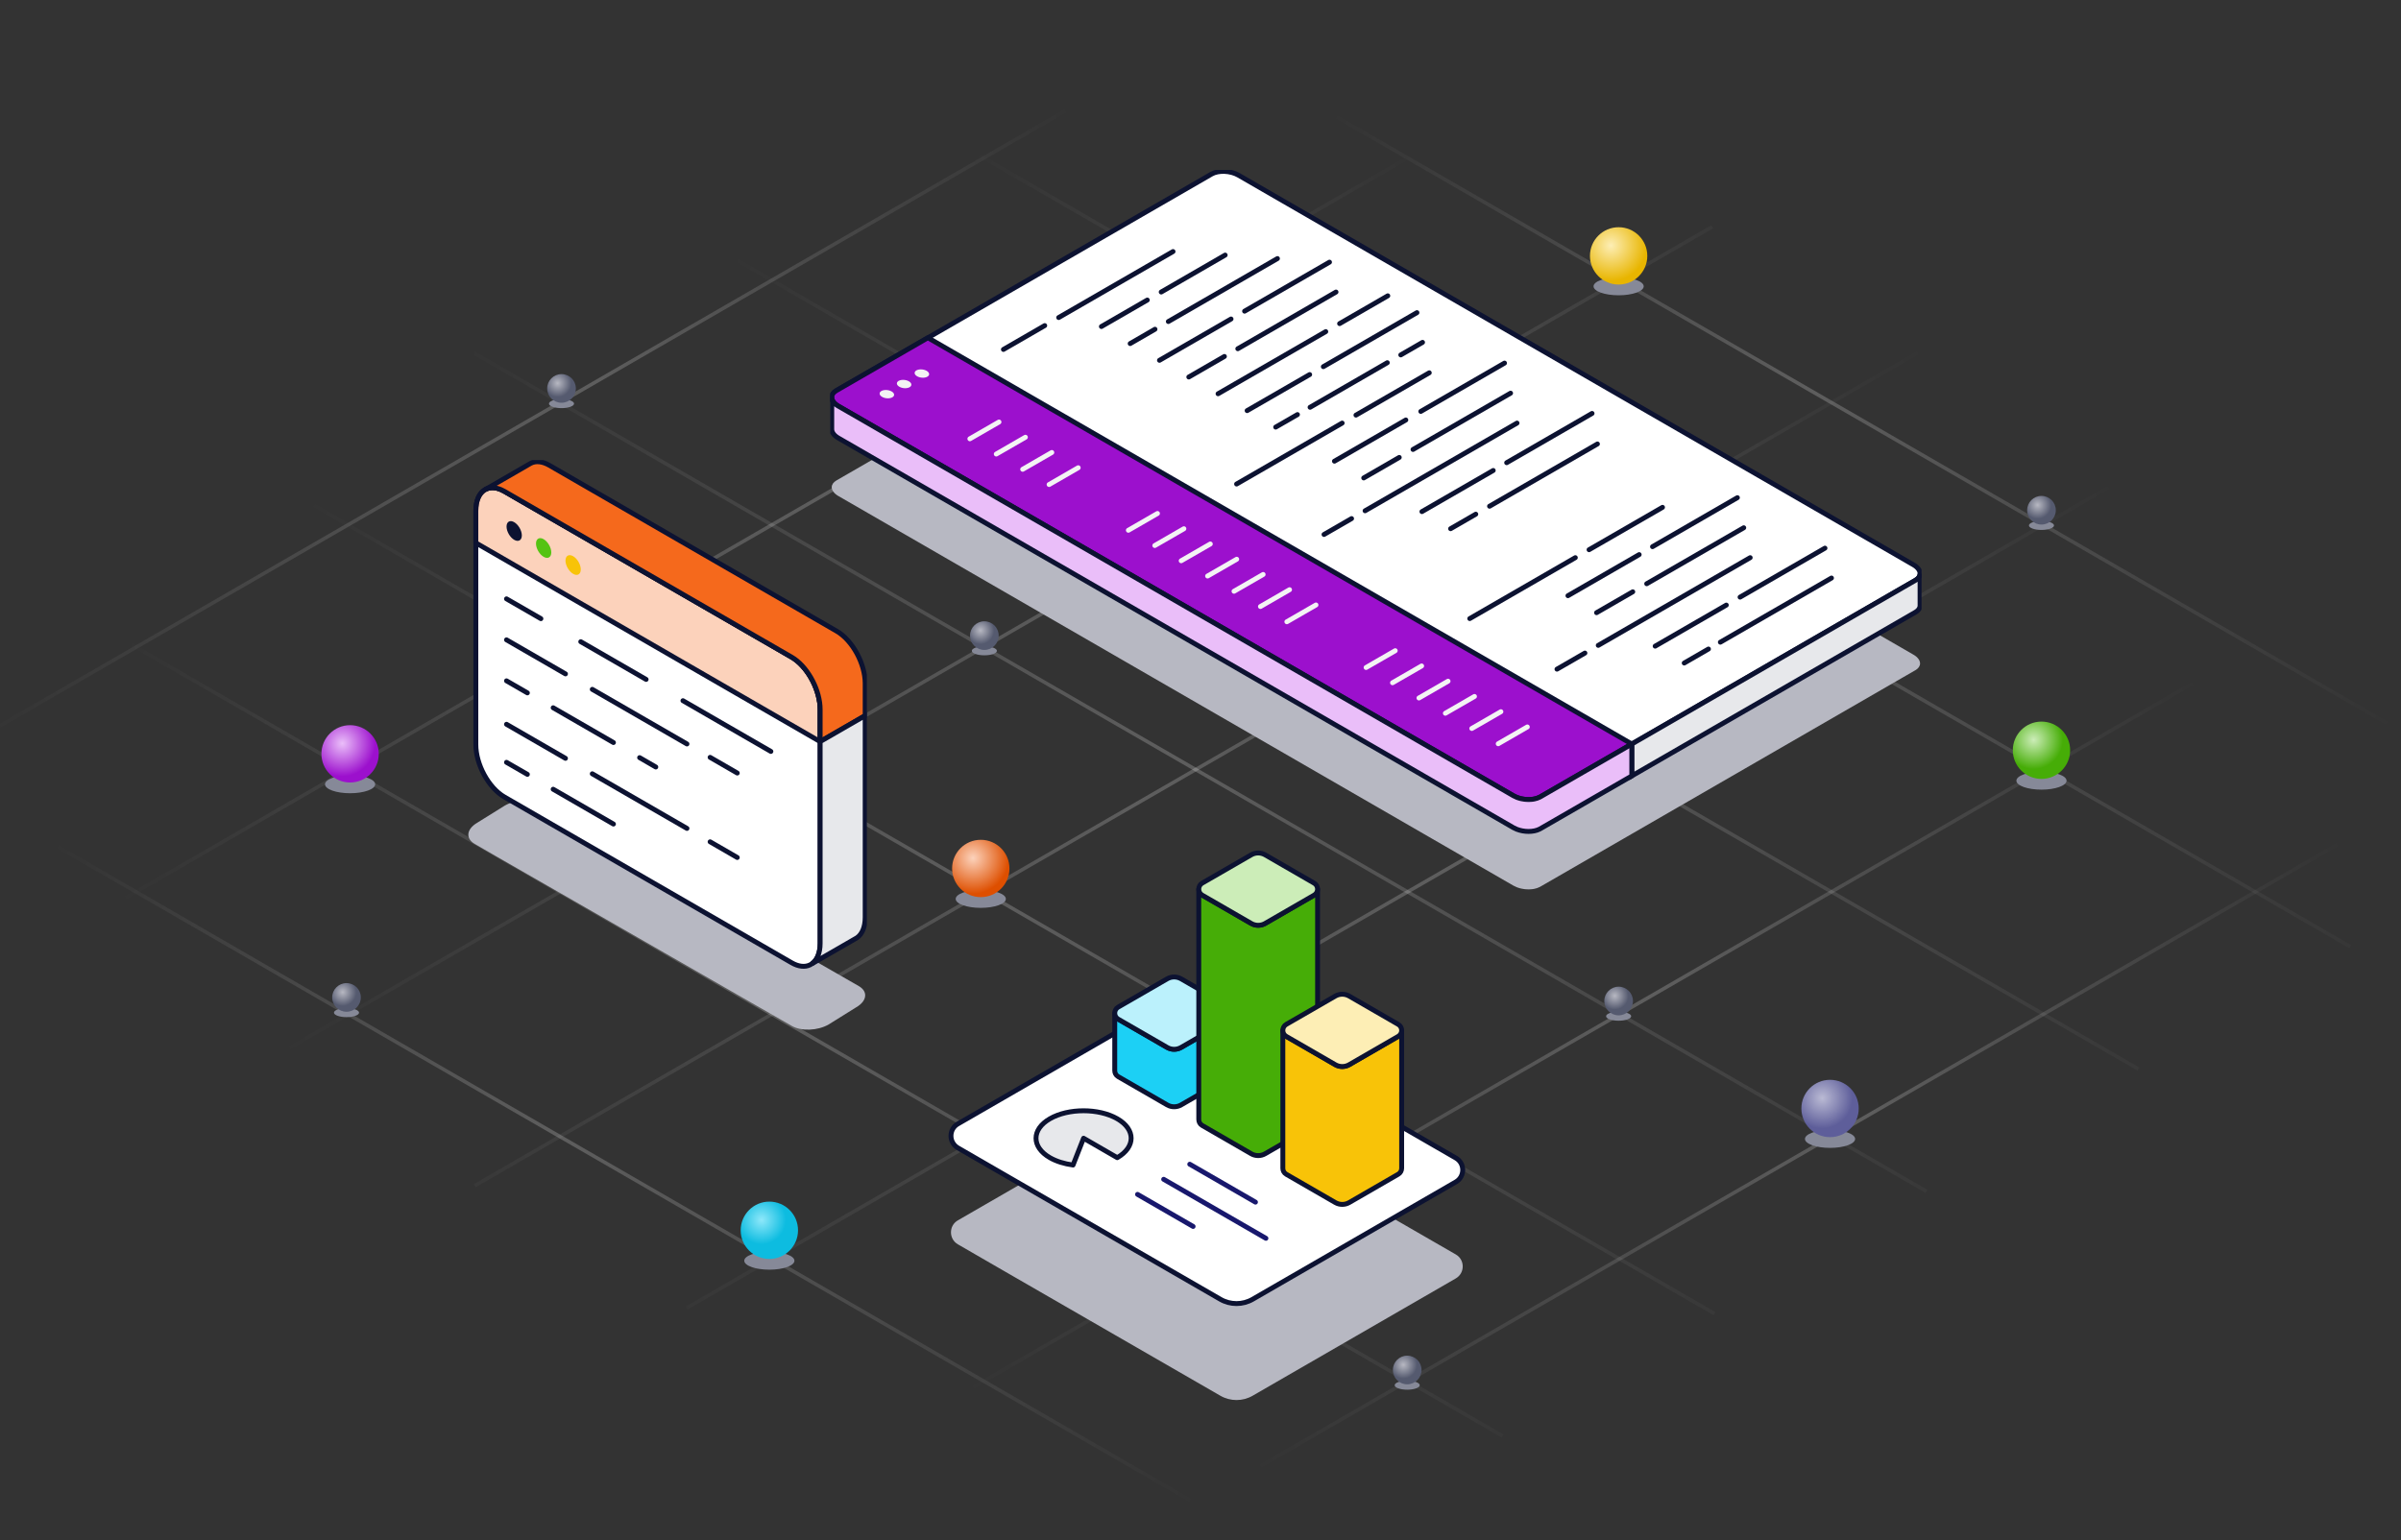 <svg width="589" height="378" viewBox="0 0 589 378" fill="none" xmlns="http://www.w3.org/2000/svg">
<rect x="0" y="0" width="589" height="378" fill="#333333" stroke="none"/>
<g clip-path="url(#clip0_1104_15971)">
<path d="M-39.535 176.768L-18.625 188.842L33.363 218.853H33.372L85.359 248.872L137.346 278.891L189.334 308.91L241.321 338.92H241.33L293.317 368.939L316.616 382.395" stroke="url(#paint0_linear_1104_15971)" stroke-opacity="0.3" stroke-width="0.879"/>
<path d="M12.452 146.749L33.372 158.823L85.359 188.842L137.346 218.853L189.334 248.871L241.33 278.89L293.317 308.909L345.305 338.92L368.612 352.376" stroke="url(#paint1_linear_1104_15971)" stroke-opacity="0.3" stroke-width="0.879"/>
<path d="M64.44 116.731L85.359 128.805L137.346 158.824L189.334 188.843L241.321 218.853H241.33L293.317 248.872L345.305 278.891L397.292 308.91L420.6 322.366" stroke="url(#paint2_linear_1104_15971)" stroke-opacity="0.3" stroke-width="0.879"/>
<path d="M116.427 86.712H116.436L137.346 98.795L189.334 128.805L241.33 158.824L293.317 188.843L345.305 218.853L397.292 248.872L449.28 278.891L472.587 292.348" stroke="url(#paint3_linear_1104_15971)" stroke-opacity="0.3" stroke-width="0.879"/>
<path d="M168.423 56.701L189.334 68.775L241.33 98.794L293.317 128.805L345.305 158.824L397.292 188.843L449.279 218.853L501.276 248.872L524.575 262.328" stroke="url(#paint4_linear_1104_15971)" stroke-opacity="0.3" stroke-width="0.879"/>
<path d="M220.411 26.682L241.33 38.756L293.317 68.775L345.305 98.794L397.292 128.805L449.279 158.823L501.276 188.842L553.263 218.853L576.571 232.309" stroke="url(#paint5_linear_1104_15971)" stroke-opacity="0.3" stroke-width="0.879"/>
<path d="M272.398 -3.337L293.317 8.737L345.305 38.756L397.292 68.775L449.28 98.794H449.288L501.276 128.805L553.263 158.823L605.25 188.842L628.558 202.299" stroke="url(#paint6_linear_1104_15971)" stroke-opacity="0.3" stroke-width="0.879"/>
<path d="M627.998 175.71L605.25 188.843L553.263 218.853L501.276 248.872L449.28 278.891L397.292 308.91L345.305 338.92L293.317 368.939L272.398 381.013" stroke="url(#paint7_linear_1104_15971)" stroke-opacity="0.3" stroke-width="0.879"/>
<path d="M576.011 145.691L553.263 158.823L501.276 188.842L449.279 218.853L397.292 248.872L345.305 278.891L293.317 308.91L241.33 338.92H241.321L220.411 351.003" stroke="url(#paint8_linear_1104_15971)" stroke-opacity="0.3" stroke-width="0.879"/>
<path d="M524.023 115.672L501.276 128.804L449.279 158.823L397.292 188.842L345.305 218.853L293.317 248.872L241.33 278.891L189.334 308.909L168.423 320.984" stroke="url(#paint9_linear_1104_15971)" stroke-opacity="0.3" stroke-width="0.879"/>
<path d="M472.027 85.653L449.288 98.795H449.28L397.292 128.805L345.305 158.824L293.317 188.843L241.33 218.853H241.321L189.334 248.872L137.346 278.891L116.436 290.965" stroke="url(#paint10_linear_1104_15971)" stroke-opacity="0.3" stroke-width="0.879"/>
<path d="M420.04 55.643L397.292 68.776L345.305 98.795L293.317 128.805L241.33 158.824L189.334 188.843L137.346 218.853L85.359 248.872L64.44 260.946" stroke="url(#paint11_linear_1104_15971)" stroke-opacity="0.3" stroke-width="0.879"/>
<path d="M368.052 25.624L345.305 38.757L293.317 68.775L241.33 98.794L189.334 128.805L137.346 158.824L85.359 188.843L33.372 218.853H33.363L12.452 230.936" stroke="url(#paint12_linear_1104_15971)" stroke-opacity="0.3" stroke-width="0.879"/>
<path d="M316.065 -4.395L293.317 8.737L241.33 38.756L189.334 68.775L137.346 98.794L85.359 128.805L33.372 158.824L-18.625 188.842L-39.535 200.917" stroke="url(#paint13_linear_1104_15971)" stroke-opacity="0.3" stroke-width="0.879"/>
<g clip-path="url(#clip1_1104_15971)">
<g style="mix-blend-mode:multiply">
<path d="M471.018 162.807C471.018 163.425 470.645 164.013 469.883 164.457L466.817 166.222L400.298 204.63L377.841 217.593C377.775 217.629 377.715 217.665 377.649 217.689C377.649 217.689 377.637 217.689 377.631 217.695C377.259 217.881 376.845 218.019 376.395 218.109C376.281 218.133 376.167 218.151 376.053 218.169C375.939 218.187 375.819 218.199 375.699 218.211C375.465 218.235 375.219 218.247 374.979 218.247C374.733 218.247 374.486 218.235 374.24 218.211C374.126 218.205 374.012 218.187 373.898 218.175C373.85 218.169 373.808 218.163 373.766 218.151C373.58 218.127 373.394 218.097 373.214 218.055C373.178 218.049 373.148 218.043 373.112 218.031C373.022 218.007 372.932 217.989 372.842 217.965C372.806 217.959 372.776 217.947 372.746 217.935C372.638 217.911 372.536 217.881 372.434 217.839C372.32 217.803 372.2 217.761 372.092 217.719C371.798 217.605 371.51 217.467 371.246 217.317L208.244 123.204L205.652 121.71C205.586 121.668 205.526 121.632 205.454 121.59C205.376 121.542 205.304 121.494 205.232 121.44C205.016 121.284 204.83 121.116 204.673 120.954C204.583 120.87 204.517 120.78 204.445 120.684C204.169 120.312 204.037 119.934 204.037 119.555C204.037 118.937 204.415 118.349 205.178 117.905L227.628 104.942L297.208 64.769C298.9 63.791 301.853 63.917 303.803 65.04L469.403 160.652C470.471 161.271 471.018 162.063 471.018 162.807Z" fill="#B7B8C2"/>
</g>
<path d="M471.018 140.752C471.018 141.37 470.645 141.958 469.883 142.402L466.817 144.167L400.298 182.575L377.841 195.538C377.775 195.574 377.715 195.61 377.649 195.634C377.649 195.634 377.637 195.634 377.631 195.64C377.259 195.826 376.845 195.964 376.395 196.054C376.281 196.078 376.167 196.096 376.053 196.114C375.939 196.132 375.819 196.144 375.699 196.156C375.465 196.18 375.219 196.192 374.979 196.192C374.733 196.192 374.486 196.18 374.24 196.156C374.126 196.15 374.012 196.132 373.898 196.12C373.85 196.114 373.808 196.108 373.766 196.096C373.58 196.072 373.394 196.042 373.214 196C373.178 195.994 373.148 195.988 373.112 195.976C373.022 195.952 372.932 195.934 372.842 195.91C372.806 195.904 372.776 195.892 372.746 195.88C372.638 195.856 372.536 195.826 372.434 195.784C372.32 195.748 372.2 195.706 372.092 195.664C371.798 195.55 371.51 195.412 371.246 195.262L208.244 101.149L205.652 99.655C205.586 99.613 205.526 99.577 205.454 99.535C205.376 99.487 205.304 99.439 205.232 99.385C205.016 99.229 204.83 99.061 204.673 98.899C204.583 98.815 204.517 98.725 204.445 98.629C204.169 98.257 204.037 97.879 204.037 97.501C204.037 96.882 204.415 96.294 205.178 95.85L227.628 82.887L297.208 42.715C298.9 41.736 301.853 41.862 303.803 42.985L469.403 138.598C470.471 139.216 471.018 140.008 471.018 140.752Z" fill="white" stroke="#0C1231" stroke-width="1.2" stroke-linecap="round" stroke-linejoin="round"/>
<path d="M400.304 182.575L377.853 195.538C377.781 195.58 377.709 195.616 377.643 195.646C376.173 196.39 373.904 196.372 372.104 195.676C371.81 195.556 371.528 195.424 371.264 195.268L208.244 101.149L205.652 99.655C205.586 99.613 205.52 99.577 205.46 99.535C205.148 99.343 204.884 99.121 204.673 98.899C204.589 98.809 204.517 98.725 204.445 98.629C204.175 98.257 204.037 97.873 204.037 97.495C204.037 96.876 204.415 96.288 205.178 95.844L227.628 82.881L233.75 86.416L400.298 182.569L400.304 182.575Z" fill="#9C10CD" stroke="#0C1231" stroke-width="1.2" stroke-linecap="round" stroke-linejoin="round"/>
<path d="M219.338 96.94C219.405 96.388 218.665 95.843 217.685 95.723C216.704 95.604 215.855 95.955 215.787 96.508C215.72 97.06 216.46 97.605 217.441 97.725C218.421 97.844 219.27 97.493 219.338 96.94Z" fill="#F3F3F4"/>
<path d="M223.571 94.456C223.639 93.903 222.898 93.358 221.918 93.238C220.937 93.119 220.088 93.47 220.021 94.023C219.953 94.576 220.693 95.121 221.674 95.24C222.654 95.359 223.504 95.008 223.571 94.456Z" fill="#F3F3F4"/>
<path d="M227.928 91.884C227.995 91.331 227.255 90.786 226.275 90.666C225.294 90.547 224.445 90.898 224.377 91.451C224.31 92.004 225.05 92.549 226.031 92.668C227.011 92.787 227.86 92.436 227.928 91.884Z" fill="#F3F3F4"/>
<path d="M471.018 140.752V148.584C471.018 149.202 470.646 149.79 469.884 150.234L400.299 190.407V182.575L466.817 144.167L469.884 142.402C470.646 141.958 471.018 141.37 471.018 140.752Z" fill="#E7E8EB" stroke="#0C1231" stroke-width="1.2" stroke-miterlimit="10" stroke-linecap="round"/>
<path d="M400.304 182.575V190.407L377.847 203.37C377.781 203.412 377.703 203.448 377.637 203.478C376.167 204.216 373.898 204.198 372.098 203.502C371.804 203.388 371.516 203.25 371.252 203.1L205.658 107.487C204.583 106.869 204.037 106.076 204.037 105.332V97.501C204.037 97.879 204.169 98.263 204.445 98.629C204.511 98.725 204.583 98.815 204.673 98.899C204.83 99.067 205.016 99.229 205.232 99.385C205.304 99.439 205.376 99.487 205.454 99.535C205.52 99.577 205.586 99.613 205.652 99.655L208.244 101.149L371.258 195.268C371.522 195.418 371.81 195.556 372.104 195.67C372.218 195.712 372.332 195.754 372.446 195.79C372.548 195.826 372.65 195.856 372.758 195.886C372.788 195.898 372.818 195.91 372.854 195.916C372.944 195.94 373.034 195.964 373.124 195.982C373.16 195.988 373.19 195.994 373.226 196.006C373.406 196.048 373.592 196.084 373.778 196.102C373.82 196.108 373.862 196.114 373.91 196.126C374.024 196.138 374.132 196.15 374.252 196.162C374.499 196.186 374.745 196.198 374.991 196.198C375.237 196.198 375.477 196.186 375.711 196.162C375.831 196.15 375.945 196.138 376.065 196.12C376.179 196.102 376.293 196.084 376.407 196.06C376.851 195.97 377.277 195.832 377.643 195.646C377.643 195.646 377.655 195.646 377.661 195.64C377.727 195.616 377.787 195.58 377.853 195.544L400.31 182.581L400.304 182.575Z" fill="#EABEF9" stroke="#0C1231" stroke-width="1.2" stroke-linecap="round" stroke-linejoin="round"/>
<path d="M237.922 107.679L245.063 103.556" stroke="#F3F3F4" stroke-width="1.2" stroke-miterlimit="10" stroke-linecap="round"/>
<path d="M246.155 85.75L256.285 79.899" stroke="#0C1231" stroke-width="1.2" stroke-miterlimit="10" stroke-linecap="round"/>
<path d="M270.19 80.127L281.449 73.627" stroke="#0C1231" stroke-width="1.2" stroke-miterlimit="10" stroke-linecap="round"/>
<path d="M277.248 84.31L283.333 80.793" stroke="#0C1231" stroke-width="1.2" stroke-miterlimit="10" stroke-linecap="round"/>
<path d="M291.633 92.514L300.365 87.472" stroke="#0C1231" stroke-width="1.2" stroke-miterlimit="10" stroke-linecap="round"/>
<path d="M305.939 100.765L321.279 91.913" stroke="#0C1231" stroke-width="1.2" stroke-miterlimit="10" stroke-linecap="round"/>
<path d="M312.944 104.81L318.285 101.732" stroke="#0C1231" stroke-width="1.2" stroke-miterlimit="10" stroke-linecap="round"/>
<path d="M334.542 117.281L343.256 112.246" stroke="#0C1231" stroke-width="1.2" stroke-miterlimit="10" stroke-linecap="round"/>
<path d="M355.853 129.74L362.028 126.175" stroke="#0C1231" stroke-width="1.2" stroke-miterlimit="10" stroke-linecap="round"/>
<path d="M384.641 146.177L402.111 136.095" stroke="#0C1231" stroke-width="1.2" stroke-miterlimit="10" stroke-linecap="round"/>
<path d="M391.657 150.348L400.539 145.223" stroke="#0C1231" stroke-width="1.2" stroke-miterlimit="10" stroke-linecap="round"/>
<path d="M381.953 164.205L388.8 160.256" stroke="#0C1231" stroke-width="1.2" stroke-miterlimit="10" stroke-linecap="round"/>
<path d="M406.036 158.558L423.488 148.482" stroke="#0C1231" stroke-width="1.2" stroke-miterlimit="10" stroke-linecap="round"/>
<path d="M413.165 162.699L419.107 159.266" stroke="#0C1231" stroke-width="1.2" stroke-miterlimit="10" stroke-linecap="round"/>
<path d="M422.029 157.586L449.287 141.844" stroke="#0C1231" stroke-width="1.2" stroke-miterlimit="10" stroke-linecap="round"/>
<path d="M426.865 146.531L447.69 134.511" stroke="#0C1231" stroke-width="1.2" stroke-miterlimit="10" stroke-linecap="round"/>
<path d="M392.077 158.366L429.345 136.845" stroke="#0C1231" stroke-width="1.2" stroke-miterlimit="10" stroke-linecap="round"/>
<path d="M403.959 143.243L427.766 129.506" stroke="#0C1231" stroke-width="1.2" stroke-miterlimit="10" stroke-linecap="round"/>
<path d="M405.387 134.151L426.206 122.124" stroke="#0C1231" stroke-width="1.2" stroke-miterlimit="10" stroke-linecap="round"/>
<path d="M389.82 134.895L407.836 124.494" stroke="#0C1231" stroke-width="1.2" stroke-miterlimit="10" stroke-linecap="round"/>
<path d="M360.552 151.795L386.448 136.845" stroke="#0C1231" stroke-width="1.2" stroke-miterlimit="10" stroke-linecap="round"/>
<path d="M365.407 124.224L391.873 108.945" stroke="#0C1231" stroke-width="1.2" stroke-miterlimit="10" stroke-linecap="round"/>
<path d="M348.819 125.545L366.307 115.451" stroke="#0C1231" stroke-width="1.2" stroke-miterlimit="10" stroke-linecap="round"/>
<path d="M369.608 113.542L390.552 101.45" stroke="#0C1231" stroke-width="1.2" stroke-miterlimit="10" stroke-linecap="round"/>
<path d="M324.802 131.156L331.56 127.255" stroke="#0C1231" stroke-width="1.2" stroke-miterlimit="10" stroke-linecap="round"/>
<path d="M334.873 125.341L372.147 103.82" stroke="#0C1231" stroke-width="1.2" stroke-miterlimit="10" stroke-linecap="round"/>
<path d="M346.635 110.295L370.568 96.48" stroke="#0C1231" stroke-width="1.2" stroke-miterlimit="10" stroke-linecap="round"/>
<path d="M327.359 113.17L344.871 103.058" stroke="#0C1231" stroke-width="1.2" stroke-miterlimit="10" stroke-linecap="round"/>
<path d="M348.543 100.957L369.079 89.099" stroke="#0C1231" stroke-width="1.2" stroke-miterlimit="10" stroke-linecap="round"/>
<path d="M332.64 101.864L350.62 91.481" stroke="#0C1231" stroke-width="1.2" stroke-miterlimit="10" stroke-linecap="round"/>
<path d="M303.354 118.775L329.249 103.82" stroke="#0C1231" stroke-width="1.2" stroke-miterlimit="10" stroke-linecap="round"/>
<path d="M343.633 87.094L348.968 84.01" stroke="#0C1231" stroke-width="1.2" stroke-miterlimit="10" stroke-linecap="round"/>
<path d="M321.381 99.943L340.327 89.003" stroke="#0C1231" stroke-width="1.2" stroke-miterlimit="10" stroke-linecap="round"/>
<path d="M324.634 89.975L347.595 76.718" stroke="#0C1231" stroke-width="1.2" stroke-miterlimit="10" stroke-linecap="round"/>
<path d="M298.81 96.624L325.228 81.375" stroke="#0C1231" stroke-width="1.2" stroke-miterlimit="10" stroke-linecap="round"/>
<path d="M328.625 79.413L340.447 72.589" stroke="#0C1231" stroke-width="1.2" stroke-miterlimit="10" stroke-linecap="round"/>
<path d="M303.653 85.576L327.742 71.665" stroke="#0C1231" stroke-width="1.2" stroke-miterlimit="10" stroke-linecap="round"/>
<path d="M284.438 88.415L301.992 78.278" stroke="#0C1231" stroke-width="1.2" stroke-miterlimit="10" stroke-linecap="round"/>
<path d="M305.316 76.358L326.147 64.331" stroke="#0C1231" stroke-width="1.2" stroke-miterlimit="10" stroke-linecap="round"/>
<path d="M286.609 78.903L313.375 63.449" stroke="#0C1231" stroke-width="1.2" stroke-miterlimit="10" stroke-linecap="round"/>
<path d="M284.863 71.659L300.55 62.597" stroke="#0C1231" stroke-width="1.2" stroke-miterlimit="10" stroke-linecap="round"/>
<path d="M259.711 77.924L287.761 61.727" stroke="#0C1231" stroke-width="1.2" stroke-miterlimit="10" stroke-linecap="round"/>
<path d="M244.403 111.418L251.545 107.295" stroke="#F3F3F4" stroke-width="1.2" stroke-miterlimit="10" stroke-linecap="round"/>
<path d="M250.877 115.162L258.025 111.034" stroke="#F3F3F4" stroke-width="1.2" stroke-miterlimit="10" stroke-linecap="round"/>
<path d="M257.359 118.901L264.5 114.778" stroke="#F3F3F4" stroke-width="1.2" stroke-miterlimit="10" stroke-linecap="round"/>
<path d="M276.803 130.124L283.945 126.001" stroke="#F3F3F4" stroke-width="1.2" stroke-miterlimit="10" stroke-linecap="round"/>
<path d="M283.284 133.869L290.426 129.746" stroke="#F3F3F4" stroke-width="1.2" stroke-miterlimit="10" stroke-linecap="round"/>
<path d="M289.76 137.607L296.908 133.484" stroke="#F3F3F4" stroke-width="1.2" stroke-miterlimit="10" stroke-linecap="round"/>
<path d="M296.241 141.352L303.383 137.229" stroke="#F3F3F4" stroke-width="1.2" stroke-miterlimit="10" stroke-linecap="round"/>
<path d="M302.723 145.091L309.865 140.968" stroke="#F3F3F4" stroke-width="1.2" stroke-miterlimit="10" stroke-linecap="round"/>
<path d="M309.205 148.836L316.346 144.707" stroke="#F3F3F4" stroke-width="1.2" stroke-miterlimit="10" stroke-linecap="round"/>
<path d="M315.686 152.575L322.828 148.452" stroke="#F3F3F4" stroke-width="1.2" stroke-miterlimit="10" stroke-linecap="round"/>
<path d="M335.125 163.797L342.272 159.674" stroke="#F3F3F4" stroke-width="1.2" stroke-miterlimit="10" stroke-linecap="round"/>
<path d="M341.606 167.542L348.748 163.419" stroke="#F3F3F4" stroke-width="1.2" stroke-miterlimit="10" stroke-linecap="round"/>
<path d="M348.087 171.281L355.229 167.158" stroke="#F3F3F4" stroke-width="1.2" stroke-miterlimit="10" stroke-linecap="round"/>
<path d="M354.569 175.026L361.71 170.903" stroke="#F3F3F4" stroke-width="1.2" stroke-miterlimit="10" stroke-linecap="round"/>
<path d="M361.05 178.764L368.192 174.641" stroke="#F3F3F4" stroke-width="1.2" stroke-miterlimit="10" stroke-linecap="round"/>
<path d="M367.532 182.509L374.673 178.386" stroke="#F3F3F4" stroke-width="1.2" stroke-miterlimit="10" stroke-linecap="round"/>
</g>
<g clip-path="url(#clip2_1104_15971)">
<g style="mix-blend-mode:multiply">
<path d="M358.828 310.763C358.828 311.907 358.266 313.051 357.131 313.712L307.302 342.493C304.846 343.914 301.818 343.914 299.362 342.493L246.574 312.045L234.985 305.348C233.85 304.687 233.288 303.543 233.288 302.399C233.288 301.255 233.85 300.111 234.985 299.46L284.814 270.689C287.27 269.268 290.298 269.268 292.754 270.689L357.131 307.834C358.266 308.485 358.828 309.629 358.828 310.773V310.763Z" fill="#B7B8C2"/>
</g>
<path d="M358.828 287.091C358.828 288.235 358.266 289.38 357.131 290.04L307.302 318.821C304.846 320.242 301.818 320.242 299.362 318.821L246.574 288.373L234.985 281.676C233.85 281.015 233.288 279.871 233.288 278.727C233.288 277.583 233.85 276.439 234.985 275.788L284.814 247.017C287.27 245.596 290.298 245.596 292.754 247.017L357.131 284.162C358.266 284.813 358.828 285.957 358.828 287.101V287.091Z" fill="white" stroke="#0C1231" stroke-width="1.2" stroke-linecap="round" stroke-linejoin="round"/>
<path d="M302.609 248.615V262.719C302.609 263.291 302.323 263.873 301.75 264.198L289.747 271.132C288.692 271.744 287.38 271.744 286.324 271.132L274.311 264.198C273.739 263.873 273.463 263.291 273.463 262.719V248.615C273.463 249.187 273.749 249.769 274.311 250.094L286.324 257.028C287.38 257.639 288.682 257.639 289.747 257.028L301.75 250.094C302.323 249.769 302.609 249.187 302.609 248.615Z" fill="#1CD0F5" stroke="#0C1231" stroke-width="1.2" stroke-linecap="round" stroke-linejoin="round"/>
<path d="M302.608 248.615C302.608 249.187 302.322 249.769 301.75 250.094L289.747 257.028C288.691 257.639 287.379 257.639 286.324 257.028L274.311 250.094C273.739 249.769 273.462 249.187 273.462 248.615C273.462 248.043 273.748 247.461 274.311 247.135L286.324 240.201C287.379 239.59 288.681 239.59 289.747 240.201L301.75 247.135C302.322 247.461 302.608 248.043 302.608 248.615Z" fill="#BBF1FC" stroke="#0C1231" stroke-width="1.2" stroke-linecap="round" stroke-linejoin="round"/>
<path d="M323.222 218.186V274.703C323.222 275.275 322.936 275.857 322.364 276.182L310.36 283.116C309.305 283.728 307.993 283.728 306.938 283.116L294.924 276.182C294.352 275.857 294.076 275.275 294.076 274.703V218.186C294.076 218.759 294.362 219.34 294.924 219.666L306.938 226.6C307.993 227.211 309.295 227.211 310.36 226.6L322.364 219.666C322.936 219.34 323.222 218.759 323.222 218.186Z" fill="#46AD07" stroke="#0C1231" stroke-width="1.2" stroke-linecap="round" stroke-linejoin="round"/>
<path d="M323.222 218.186C323.222 218.759 322.936 219.34 322.364 219.666L310.36 226.6C309.305 227.211 307.993 227.211 306.938 226.6L294.924 219.666C294.352 219.34 294.076 218.759 294.076 218.186C294.076 217.614 294.362 217.032 294.924 216.707L306.938 209.773C307.993 209.162 309.295 209.162 310.36 209.773L322.364 216.707C322.936 217.032 323.222 217.614 323.222 218.186Z" fill="#CCEDB8" stroke="#0C1231" stroke-width="1.2" stroke-linecap="round" stroke-linejoin="round"/>
<path d="M343.846 252.846V286.677C343.846 287.249 343.56 287.831 342.988 288.156L330.984 295.09C329.929 295.702 328.617 295.702 327.562 295.09L315.548 288.156C314.976 287.831 314.7 287.249 314.7 286.677V252.846C314.7 253.418 314.986 254 315.548 254.325L327.562 261.259C328.617 261.871 329.919 261.871 330.984 261.259L342.988 254.325C343.56 254 343.846 253.418 343.846 252.846Z" fill="#F8C308" stroke="#0C1231" stroke-width="1.2" stroke-linecap="round" stroke-linejoin="round"/>
<path d="M343.846 252.846C343.846 253.418 343.56 254 342.988 254.325L330.984 261.259C329.929 261.871 328.617 261.871 327.562 261.259L315.548 254.325C314.976 254 314.7 253.418 314.7 252.846C314.7 252.274 314.986 251.692 315.548 251.366L327.562 244.433C328.617 243.821 329.919 243.821 330.984 244.433L342.988 251.366C343.56 251.692 343.846 252.274 343.846 252.846Z" fill="#FDEEB5" stroke="#0C1231" stroke-width="1.2" stroke-linecap="round" stroke-linejoin="round"/>
<path d="M265.817 279.309L263.233 285.888C261.083 285.602 259.11 284.981 257.552 284.083C253.015 281.469 253.015 277.159 257.552 274.535C262.089 271.912 269.545 271.922 274.083 274.535C278.62 277.149 278.62 281.459 274.083 284.083L265.817 279.309Z" fill="#E7E8EB" stroke="#0C1231" stroke-width="1.2" stroke-linecap="round" stroke-linejoin="round"/>
<path d="M291.866 285.691L307.983 294.992" stroke="#18186D" stroke-width="1.2" stroke-linecap="round" stroke-linejoin="round"/>
<path d="M285.465 289.389L310.547 303.869" stroke="#18186D" stroke-width="1.2" stroke-linecap="round" stroke-linejoin="round"/>
<path d="M292.685 300.959L279.054 293.088" stroke="#18186D" stroke-width="1.2" stroke-linecap="round" stroke-linejoin="round"/>
</g>
<g clip-path="url(#clip3_1104_15971)">
<g style="mix-blend-mode:multiply">
<path d="M212.242 244.236C212.242 245.267 211.494 246.344 210.032 247.187L203.289 251.39C200.614 252.94 196.579 253.095 194.269 251.767L122.025 210.31L116.454 207.09C115.41 206.484 114.891 205.676 114.891 204.827C114.891 203.803 115.639 202.725 117.101 201.876L123.851 197.673C126.518 196.137 130.56 195.968 132.871 197.302L210.679 241.979C211.723 242.585 212.242 243.387 212.242 244.236Z" fill="#B7B8C2"/>
</g>
<path d="M201.194 174.094V231.484C201.194 233.895 200.419 235.633 199.173 236.496L198.708 236.772C197.489 237.365 195.913 237.237 194.195 236.246L123.73 195.564C119.863 193.327 116.73 187.581 116.73 182.717V125.328C116.73 122.836 117.559 121.064 118.879 120.229L119.156 120.067C120.2 119.535 121.513 119.541 122.962 120.175C123.211 120.282 123.467 120.417 123.73 120.565L127.778 122.903L194.195 161.248C194.437 161.389 194.673 161.537 194.909 161.706C198.432 164.192 201.194 169.534 201.194 174.094Z" fill="white" stroke="#0C1231" stroke-width="1.2" stroke-linecap="round" stroke-linejoin="round"/>
<path d="M201.194 174.094V181.983L127.778 139.596L116.73 133.217V125.328C116.73 122.836 117.559 121.064 118.879 120.229L119.156 120.067C120.2 119.535 121.513 119.541 122.962 120.175C123.211 120.282 123.467 120.417 123.73 120.565L127.778 122.903L194.195 161.248C194.437 161.389 194.673 161.537 194.909 161.706C198.432 164.192 201.194 169.534 201.194 174.094Z" fill="#F5691C" fill-opacity="0.3" stroke="#0C1231" stroke-width="1.2" stroke-linecap="round" stroke-linejoin="round"/>
<path d="M127.464 132.6C128.196 132.178 128.195 130.807 127.462 129.537C126.729 128.268 125.542 127.581 124.81 128.003C124.079 128.425 124.08 129.797 124.813 131.066C125.546 132.336 126.733 133.023 127.464 132.6Z" fill="#0C1231"/>
<path d="M134.691 136.774C135.423 136.352 135.421 134.981 134.688 133.711C133.955 132.442 132.768 131.755 132.037 132.177C131.306 132.599 131.307 133.971 132.04 135.24C132.773 136.51 133.96 137.197 134.691 136.774Z" fill="#55C312"/>
<path d="M141.926 140.951C142.658 140.528 142.656 139.157 141.924 137.887C141.191 136.618 140.003 135.931 139.272 136.353C138.541 136.776 138.542 138.147 139.275 139.417C140.008 140.686 141.195 141.373 141.926 140.951Z" fill="#F8C308"/>
<path d="M167.538 171.945L189.109 184.395" stroke="#0C1231" stroke-width="1.2" stroke-linecap="round" stroke-linejoin="round"/>
<path d="M142.47 157.468L158.503 166.725" stroke="#0C1231" stroke-width="1.2" stroke-linecap="round" stroke-linejoin="round"/>
<path d="M124.254 146.953L132.689 151.816" stroke="#0C1231" stroke-width="1.2" stroke-linecap="round" stroke-linejoin="round"/>
<path d="M174.201 185.85L180.863 189.696" stroke="#0C1231" stroke-width="1.2" stroke-linecap="round" stroke-linejoin="round"/>
<path d="M145.293 169.157L168.521 182.562" stroke="#0C1231" stroke-width="1.2" stroke-linecap="round" stroke-linejoin="round"/>
<path d="M124.254 157.01L138.718 165.364" stroke="#0C1231" stroke-width="1.2" stroke-linecap="round" stroke-linejoin="round"/>
<path d="M174.201 206.572L180.863 210.418" stroke="#0C1231" stroke-width="1.2" stroke-linecap="round" stroke-linejoin="round"/>
<path d="M145.293 189.878L168.521 203.284" stroke="#0C1231" stroke-width="1.2" stroke-linecap="round" stroke-linejoin="round"/>
<path d="M124.254 177.732L138.718 186.086" stroke="#0C1231" stroke-width="1.2" stroke-linecap="round" stroke-linejoin="round"/>
<path d="M156.908 185.917L160.876 188.214" stroke="#0C1231" stroke-width="1.2" stroke-linecap="round" stroke-linejoin="round"/>
<path d="M135.7 173.677L150.487 182.212" stroke="#0C1231" stroke-width="1.2" stroke-linecap="round" stroke-linejoin="round"/>
<path d="M124.254 167.068L129.374 170.025" stroke="#0C1231" stroke-width="1.2" stroke-linecap="round" stroke-linejoin="round"/>
<path d="M135.7 193.671L150.487 202.213" stroke="#0C1231" stroke-width="1.2" stroke-linecap="round" stroke-linejoin="round"/>
<path d="M124.254 187.069L129.374 190.02" stroke="#0C1231" stroke-width="1.2" stroke-linecap="round" stroke-linejoin="round"/>
<path d="M212.242 167.715V175.603L201.194 181.983V174.094C201.194 169.534 198.432 164.192 194.909 161.706C194.673 161.537 194.438 161.389 194.195 161.248L127.779 122.903L123.73 120.565C123.467 120.417 123.211 120.282 122.962 120.175C121.514 119.541 120.2 119.535 119.156 120.067L129.84 113.896L130.204 113.687C131.43 113.061 133.027 113.182 134.778 114.192L205.243 154.875C209.103 157.105 212.242 162.851 212.242 167.715Z" fill="#F5691C" stroke="#0C1231" stroke-width="1.2" stroke-linecap="round" stroke-linejoin="round"/>
<path d="M212.242 175.604V225.104C212.242 227.523 211.467 229.261 210.214 230.123L209.763 230.386L199.173 236.496C200.419 235.633 201.194 233.895 201.194 231.484V181.983L212.242 175.604Z" fill="#E7E8EB" stroke="#0C1231" stroke-width="1.2" stroke-miterlimit="10" stroke-linecap="round"/>
</g>
<g style="mix-blend-mode:multiply">
<ellipse cx="85.882" cy="192.455" rx="6.153" ry="2.198" fill="#868998"/>
</g>
<circle cx="85.882" cy="184.983" r="7.033" fill="url(#paint14_radial_1104_15971)"/>
<g style="mix-blend-mode:multiply">
<ellipse cx="240.598" cy="220.585" rx="6.153" ry="2.198" fill="#868998"/>
</g>
<circle cx="240.598" cy="213.113" r="7.033" fill="url(#paint15_radial_1104_15971)"/>
<g style="mix-blend-mode:multiply">
<ellipse cx="188.733" cy="309.371" rx="6.153" ry="2.198" fill="#868998"/>
</g>
<circle cx="188.733" cy="301.899" r="7.033" fill="url(#paint16_radial_1104_15971)"/>
<g style="mix-blend-mode:multiply">
<ellipse cx="448.937" cy="279.483" rx="6.153" ry="2.198" fill="#868998"/>
</g>
<circle cx="448.938" cy="272.011" r="7.033" fill="url(#paint17_radial_1104_15971)"/>
<g style="mix-blend-mode:multiply">
<ellipse cx="397.073" cy="70.264" rx="6.153" ry="2.198" fill="#868998"/>
</g>
<circle cx="397.073" cy="62.792" r="7.033" fill="url(#paint18_radial_1104_15971)"/>
<g style="mix-blend-mode:multiply">
<ellipse cx="500.803" cy="191.576" rx="6.153" ry="2.198" fill="#868998"/>
</g>
<circle cx="500.803" cy="184.104" r="7.033" fill="url(#paint19_radial_1104_15971)"/>
<g style="mix-blend-mode:multiply">
<ellipse cx="345.208" cy="339.919" rx="3.077" ry="1.099" fill="#868998"/>
</g>
<circle cx="345.208" cy="336.183" r="3.516" fill="url(#paint20_radial_1104_15971)"/>
<g style="mix-blend-mode:multiply">
<ellipse cx="85.003" cy="248.496" rx="3.077" ry="1.099" fill="#868998"/>
</g>
<circle cx="85.003" cy="244.76" r="3.516" fill="url(#paint21_radial_1104_15971)"/>
<g style="mix-blend-mode:multiply">
<ellipse cx="241.477" cy="159.71" rx="3.077" ry="1.099" fill="#868998"/>
</g>
<circle cx="241.477" cy="155.973" r="3.516" fill="url(#paint22_radial_1104_15971)"/>
<g style="mix-blend-mode:multiply">
<ellipse cx="500.803" cy="128.942" rx="3.077" ry="1.099" fill="#868998"/>
</g>
<circle cx="500.803" cy="125.206" r="3.516" fill="url(#paint23_radial_1104_15971)"/>
<g style="mix-blend-mode:multiply">
<ellipse cx="397.073" cy="249.375" rx="3.077" ry="1.099" fill="#868998"/>
</g>
<circle cx="397.073" cy="245.639" r="3.516" fill="url(#paint24_radial_1104_15971)"/>
<g style="mix-blend-mode:multiply">
<ellipse cx="137.747" cy="99.054" rx="3.077" ry="1.099" fill="#868998"/>
</g>
<circle cx="137.747" cy="95.318" r="3.516" fill="url(#paint25_radial_1104_15971)"/>
</g>
<defs>
<linearGradient id="paint0_linear_1104_15971" x1="-5.265" y1="194.591" x2="294.601" y2="366.834" gradientUnits="userSpaceOnUse">
<stop offset="0.064" stop-color="white" stop-opacity="0"/>
<stop offset="0.482" stop-color="white" stop-opacity="0.7"/>
<stop offset="1" stop-color="white" stop-opacity="0"/>
</linearGradient>
<linearGradient id="paint1_linear_1104_15971" x1="6.984" y1="142.532" x2="388.924" y2="358.055" gradientUnits="userSpaceOnUse">
<stop offset="0.064" stop-color="white" stop-opacity="0"/>
<stop offset="0.482" stop-color="white" stop-opacity="0.7"/>
<stop offset="1" stop-color="white" stop-opacity="0"/>
</linearGradient>
<linearGradient id="paint2_linear_1104_15971" x1="50.73" y1="107.535" x2="448.573" y2="331.969" gradientUnits="userSpaceOnUse">
<stop offset="0.064" stop-color="white" stop-opacity="0"/>
<stop offset="0.482" stop-color="white" stop-opacity="0.7"/>
<stop offset="1" stop-color="white" stop-opacity="0"/>
</linearGradient>
<linearGradient id="paint3_linear_1104_15971" x1="84.852" y1="67.288" x2="506.541" y2="305.328" gradientUnits="userSpaceOnUse">
<stop offset="0.064" stop-color="white" stop-opacity="0"/>
<stop offset="0.482" stop-color="white" stop-opacity="0.7"/>
<stop offset="1" stop-color="white" stop-opacity="0"/>
</linearGradient>
<linearGradient id="paint4_linear_1104_15971" x1="154.714" y1="47.506" x2="552.544" y2="271.937" gradientUnits="userSpaceOnUse">
<stop offset="0.064" stop-color="white" stop-opacity="0"/>
<stop offset="0.482" stop-color="white" stop-opacity="0.7"/>
<stop offset="1" stop-color="white" stop-opacity="0"/>
</linearGradient>
<linearGradient id="paint5_linear_1104_15971" x1="214.942" y1="22.465" x2="596.882" y2="237.988" gradientUnits="userSpaceOnUse">
<stop offset="0.064" stop-color="white" stop-opacity="0"/>
<stop offset="0.482" stop-color="white" stop-opacity="0.7"/>
<stop offset="1" stop-color="white" stop-opacity="0"/>
</linearGradient>
<linearGradient id="paint6_linear_1104_15971" x1="308.83" y1="18.292" x2="588.329" y2="175.554" gradientUnits="userSpaceOnUse">
<stop offset="0.064" stop-color="white" stop-opacity="0"/>
<stop offset="0.482" stop-color="white" stop-opacity="0.7"/>
<stop offset="1" stop-color="white" stop-opacity="0"/>
</linearGradient>
<linearGradient id="paint7_linear_1104_15971" x1="593.203" y1="197.084" x2="310.745" y2="365.329" gradientUnits="userSpaceOnUse">
<stop offset="0.064" stop-color="white" stop-opacity="0"/>
<stop offset="0.482" stop-color="white" stop-opacity="0.7"/>
<stop offset="1" stop-color="white" stop-opacity="0"/>
</linearGradient>
<linearGradient id="paint8_linear_1104_15971" x1="559.659" y1="154.983" x2="240.393" y2="346.576" gradientUnits="userSpaceOnUse">
<stop offset="0.064" stop-color="white" stop-opacity="0"/>
<stop offset="0.482" stop-color="white" stop-opacity="0.7"/>
<stop offset="1" stop-color="white" stop-opacity="0"/>
</linearGradient>
<linearGradient id="paint9_linear_1104_15971" x1="544.181" y1="104.91" x2="155.588" y2="337.014" gradientUnits="userSpaceOnUse">
<stop offset="0.064" stop-color="white" stop-opacity="0"/>
<stop offset="0.482" stop-color="white" stop-opacity="0.7"/>
<stop offset="1" stop-color="white" stop-opacity="0"/>
</linearGradient>
<linearGradient id="paint10_linear_1104_15971" x1="92.288" y1="307.02" x2="468.271" y2="79.071" gradientUnits="userSpaceOnUse">
<stop stop-color="white" stop-opacity="0"/>
<stop offset="0.502" stop-color="white" stop-opacity="0.7"/>
<stop offset="1" stop-color="white" stop-opacity="0"/>
</linearGradient>
<linearGradient id="paint11_linear_1104_15971" x1="467.398" y1="27.19" x2="73.454" y2="265.372" gradientUnits="userSpaceOnUse">
<stop offset="0.064" stop-color="white" stop-opacity="0"/>
<stop offset="0.482" stop-color="white" stop-opacity="0.7"/>
<stop offset="1" stop-color="white" stop-opacity="0"/>
</linearGradient>
<linearGradient id="paint12_linear_1104_15971" x1="367.886" y1="25.729" x2="32.59" y2="226.772" gradientUnits="userSpaceOnUse">
<stop offset="0.064" stop-color="white" stop-opacity="0"/>
<stop offset="0.482" stop-color="white" stop-opacity="0.7"/>
<stop offset="1" stop-color="white" stop-opacity="0"/>
</linearGradient>
<linearGradient id="paint13_linear_1104_15971" x1="281.27" y1="16.979" x2="-1.195" y2="185.222" gradientUnits="userSpaceOnUse">
<stop offset="0.064" stop-color="white" stop-opacity="0"/>
<stop offset="0.482" stop-color="white" stop-opacity="0.7"/>
<stop offset="1" stop-color="white" stop-opacity="0"/>
</linearGradient>
<radialGradient id="paint14_radial_1104_15971" cx="0" cy="0" r="1" gradientUnits="userSpaceOnUse" gradientTransform="translate(83.964 182.426) rotate(56.889) scale(8.778)">
<stop stop-color="#EABEF9"/>
<stop offset="0.924" stop-color="#9C10CD"/>
</radialGradient>
<radialGradient id="paint15_radial_1104_15971" cx="0" cy="0" r="1" gradientUnits="userSpaceOnUse" gradientTransform="translate(238.68 210.556) rotate(56.889) scale(8.778)">
<stop stop-color="#FCD2BB"/>
<stop offset="1" stop-color="#DE4F00"/>
</radialGradient>
<radialGradient id="paint16_radial_1104_15971" cx="0" cy="0" r="1" gradientUnits="userSpaceOnUse" gradientTransform="translate(186.815 299.342) rotate(56.889) scale(8.778)">
<stop stop-color="#8EE8FA"/>
<stop offset="0.684" stop-color="#0DBCE0"/>
</radialGradient>
<radialGradient id="paint17_radial_1104_15971" cx="0" cy="0" r="1" gradientUnits="userSpaceOnUse" gradientTransform="translate(447.02 269.453) rotate(56.889) scale(8.778)">
<stop stop-color="#BABAD4"/>
<stop offset="0.851" stop-color="#5E5E9A"/>
</radialGradient>
<radialGradient id="paint18_radial_1104_15971" cx="0" cy="0" r="1" gradientUnits="userSpaceOnUse" gradientTransform="translate(395.155 60.235) rotate(56.889) scale(8.778)">
<stop stop-color="#FDEEB5"/>
<stop offset="1" stop-color="#E8B500"/>
</radialGradient>
<radialGradient id="paint19_radial_1104_15971" cx="0" cy="0" r="1" gradientUnits="userSpaceOnUse" gradientTransform="translate(498.885 181.546) rotate(56.889) scale(8.778)">
<stop stop-color="#CCEDB8"/>
<stop offset="0.819" stop-color="#46AD07"/>
</radialGradient>
<radialGradient id="paint20_radial_1104_15971" cx="0" cy="0" r="1" gradientUnits="userSpaceOnUse" gradientTransform="translate(344.249 334.904) rotate(56.889) scale(4.389)">
<stop stop-color="#B7B8C2"/>
<stop offset="0.773" stop-color="#555A6F"/>
</radialGradient>
<radialGradient id="paint21_radial_1104_15971" cx="0" cy="0" r="1" gradientUnits="userSpaceOnUse" gradientTransform="translate(84.044 243.481) rotate(56.889) scale(4.389)">
<stop stop-color="#B7B8C2"/>
<stop offset="0.773" stop-color="#555A6F"/>
</radialGradient>
<radialGradient id="paint22_radial_1104_15971" cx="0" cy="0" r="1" gradientUnits="userSpaceOnUse" gradientTransform="translate(240.518 154.695) rotate(56.889) scale(4.389)">
<stop stop-color="#B7B8C2"/>
<stop offset="0.773" stop-color="#555A6F"/>
</radialGradient>
<radialGradient id="paint23_radial_1104_15971" cx="0" cy="0" r="1" gradientUnits="userSpaceOnUse" gradientTransform="translate(499.844 123.927) rotate(56.889) scale(4.389)">
<stop stop-color="#B7B8C2"/>
<stop offset="0.773" stop-color="#555A6F"/>
</radialGradient>
<radialGradient id="paint24_radial_1104_15971" cx="0" cy="0" r="1" gradientUnits="userSpaceOnUse" gradientTransform="translate(396.114 244.36) rotate(56.889) scale(4.389)">
<stop stop-color="#B7B8C2"/>
<stop offset="0.773" stop-color="#555A6F"/>
</radialGradient>
<radialGradient id="paint25_radial_1104_15971" cx="0" cy="0" r="1" gradientUnits="userSpaceOnUse" gradientTransform="translate(136.788 94.039) rotate(56.889) scale(4.389)">
<stop stop-color="#B7B8C2"/>
<stop offset="0.773" stop-color="#555A6F"/>
</radialGradient>
<clipPath id="clip0_1104_15971">
<rect width="588.977" height="378" fill="white" transform="translate(0.023)"/>
</clipPath>
<clipPath id="clip1_1104_15971">
<rect width="267.7" height="176.553" fill="white" transform="translate(203.677 41.694)"/>
</clipPath>
<clipPath id="clip2_1104_15971">
<rect width="126.733" height="134.831" fill="white" transform="translate(232.687 208.718)"/>
</clipPath>
<clipPath id="clip3_1104_15971">
<rect width="97.755" height="139.764" fill="white" transform="translate(114.891 112.899)"/>
</clipPath>
</defs>
</svg>
